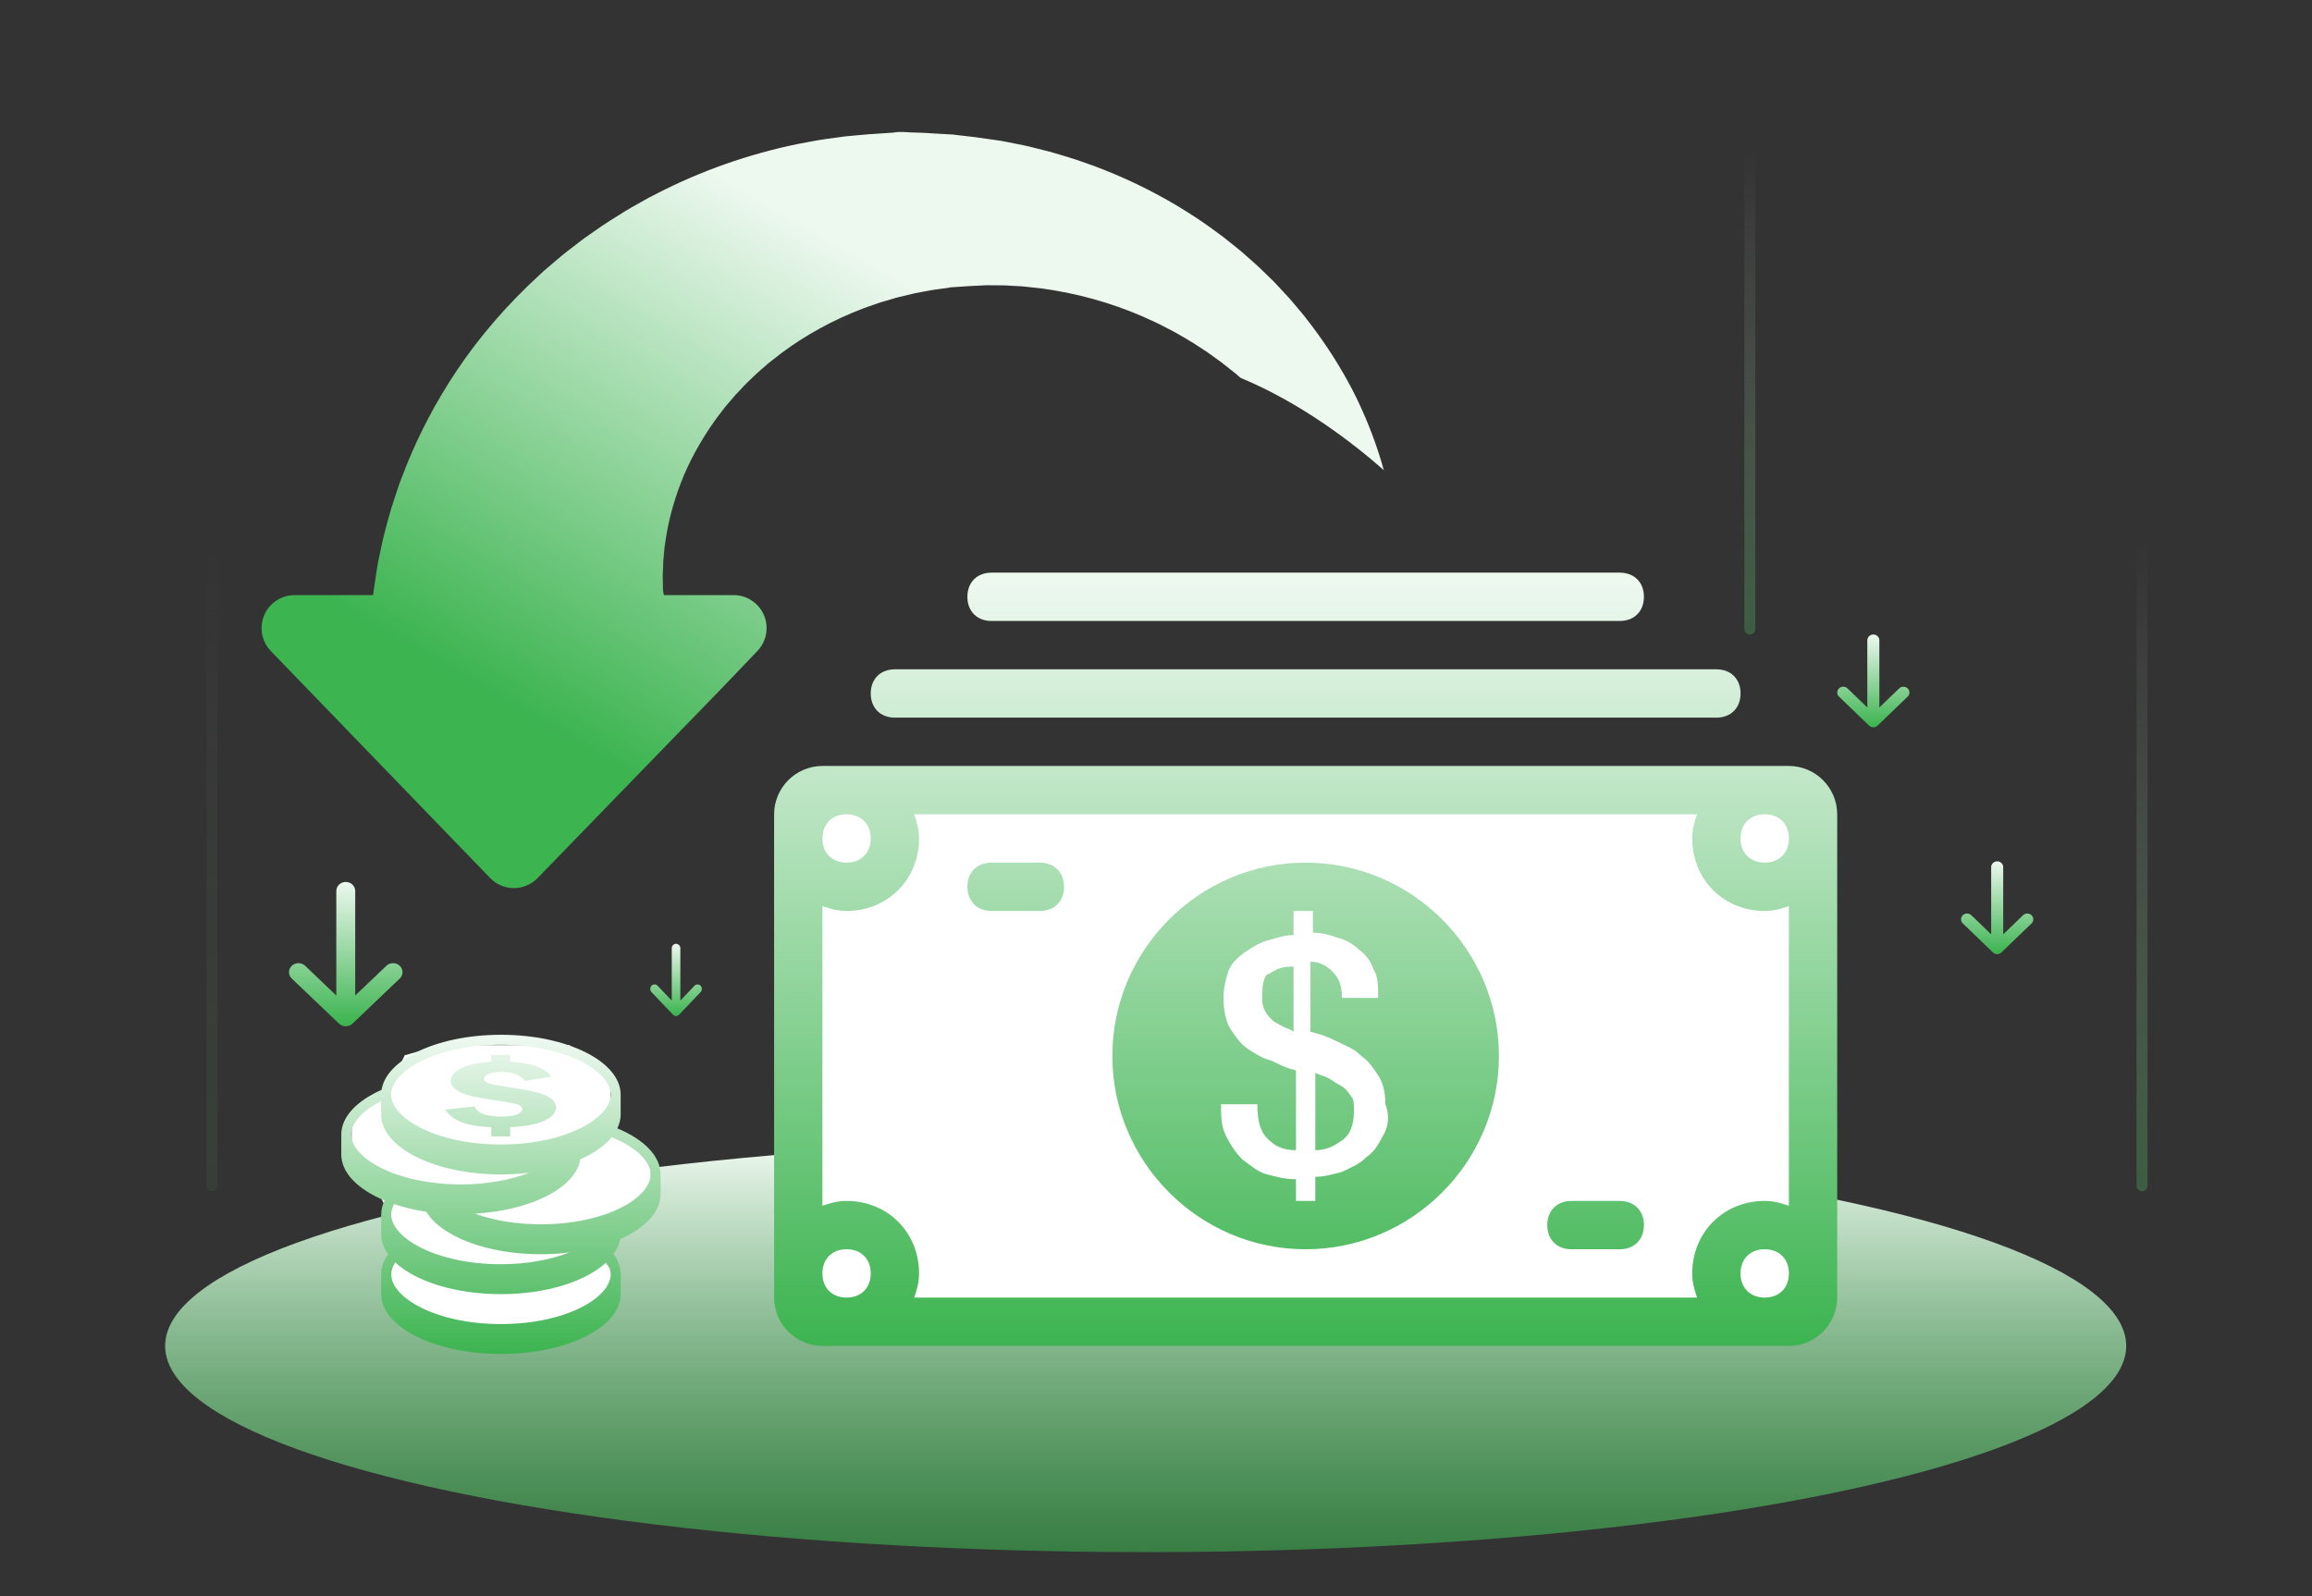 <svg height="145" viewBox="0 0 210 145" width="210" xmlns="http://www.w3.org/2000/svg" xmlns:xlink="http://www.w3.org/1999/xlink"><rect x="0" y="0" width="210" height="145" fill="#333333" stroke="none"/><linearGradient id="a" x1="50%" x2="50%" y1="1.52%" y2="100%"><stop offset="0" stop-color="#edf8ef"/><stop offset="1" stop-color="#3cb450" stop-opacity=".582"/></linearGradient><linearGradient id="b"><stop offset="0" stop-color="#edf8ef"/><stop offset="1" stop-color="#3cb450"/></linearGradient><linearGradient id="c" x1="50%" x2="50%" xlink:href="#b" y1="1.52%" y2="100%"/><linearGradient id="d" x1="61.838%" x2="19.293%" xlink:href="#b" y1="23.607%" y2="73.163%"/><linearGradient id="e" x1="50%" x2="50%" y1="1.52%" y2="100%"><stop offset="0" stop-color="#3cb450"/><stop offset="1" stop-color="#edf8ef"/></linearGradient><linearGradient id="f" x1="50%" x2="50%" y1="0%" y2="100%"><stop offset="0" stop-color="#fff" stop-opacity="0"/><stop offset="1" stop-color="#50bc62" stop-opacity=".313"/></linearGradient><g fill="none" fill-rule="evenodd"><g transform="translate(15 11)"><ellipse cx="89.062" cy="111.268" fill="url(#a)" rx="89.062" ry="18.732"/><g transform="translate(55.312 41.021)"><rect fill="#fff" height="46.831" rx=".5" width="91.875" x="1.875" y="20.606"/><path d="m19.751 4.39h57.06c1.317 0 2.195-.878 2.195-2.195 0-1.317-.878-2.195-2.195-2.195h-57.06c-1.317 0-2.195.878-2.195 2.195 0 1.317.878 2.195 2.195 2.195zm-8.778 8.781h74.616c1.317 0 2.195-.878 2.195-2.195 0-1.317-.878-2.195-2.195-2.195h-74.616c-1.317 0-2.195.878-2.195 2.195 0 1.317.878 2.195 2.195 2.195zm13.168 13.171h-4.389c-1.317 0-2.195.878-2.195 2.195 0 1.317.878 2.195 2.195 2.195h4.389c1.317 0 2.195-.878 2.195-2.195 0-1.317-.878-2.195-2.195-2.195zm52.67 30.733h-4.389c-1.317 0-2.195.878-2.195 2.195 0 1.317.878 2.195 2.195 2.195h4.389c1.317 0 2.195-.878 2.195-2.195 0-1.317-.878-2.195-2.195-2.195zm15.362-39.514h-87.784c-2.414 0-4.389 1.976-4.389 4.39v43.904c0 2.415 1.975 4.39 4.389 4.39h87.784c2.414 0 4.389-1.976 4.389-4.39v-43.904c0-2.415-1.975-4.39-4.389-4.39zm-85.59 4.39c1.317 0 2.195.878 2.195 2.195 0 1.317-.878 2.195-2.195 2.195-1.317 0-2.195-.878-2.195-2.195 0-1.317.878-2.195 2.195-2.195zm0 43.904c-1.317 0-2.195-.878-2.195-2.195 0-1.317.878-2.195 2.195-2.195 1.317 0 2.195.878 2.195 2.195 0 1.317-.878 2.195-2.195 2.195zm83.395 0c-1.317 0-2.195-.878-2.195-2.195 0-1.317.878-2.195 2.195-2.195 1.317 0 2.195.878 2.195 2.195 0 1.317-.878 2.195-2.195 2.195zm2.195-8.342c-.658-.22-1.317-.439-2.195-.439-3.731 0-6.584 2.854-6.584 6.586 0 .878.219 1.537.439 2.195h-71.105c.219-.659.439-1.317.439-2.195 0-3.732-2.853-6.586-6.584-6.586-.878 0-1.536.22-2.195.439v-27.22c.658.22 1.317.439 2.195.439 3.731 0 6.584-2.854 6.584-6.586 0-.878-.219-1.537-.439-2.195h71.105c-.219.659-.439 1.317-.439 2.195 0 3.732 2.853 6.586 6.584 6.586.878 0 1.536-.22 2.195-.439v27.22zm-2.195-31.172c-1.317 0-2.195-.878-2.195-2.195 0-1.317.878-2.195 2.195-2.195 1.317 0 2.195.878 2.195 2.195 0 1.317-.878 2.195-2.195 2.195zm-45.648 12.074c0 .439 0 .878.219 1.317.219.439.439.659.658.878.219.22.658.439 1.097.659.439.22.658.22.878.439v-5.927c-1.097 0-1.536.22-2.195.659-.439 0-.658.878-.658 1.976zm3.95-12.074c-9.656 0-17.557 7.903-17.557 17.562 0 9.659 7.901 17.562 17.557 17.562 9.656 0 17.557-7.903 17.557-17.562 0-9.659-7.901-17.562-17.557-17.562zm7.023 24.806c-.439.878-.878 1.537-1.536 1.976-.658.659-1.317.878-2.195 1.317-.878.22-1.536.439-2.414.439l-0 2.195h-1.756v-1.976c-1.097 0-1.756-.22-2.634-.439-.878-.22-1.536-.878-2.195-1.317-.658-.659-1.097-1.317-1.536-2.195-.439-.878-.439-1.756-.439-2.854h3.292c0 1.317.219 2.415.878 3.073.658.659 1.317 1.098 2.634 1.098v-7.244c-.878-.22-1.317-.439-2.195-.878-.878-.22-1.536-.659-2.195-1.098-.658-.439-1.097-1.098-1.536-1.756-.439-.659-.658-1.756-.658-2.854 0-.878.219-1.756.439-2.415.219-.659.878-1.317 1.536-1.756.658-.439 1.317-.878 2.195-1.098.878-.22 1.317-.439 2.195-.439v-2.195h1.756v1.976c.878 0 1.536.22 2.195.439.878.22 1.536.659 1.975 1.098.658.439 1.097 1.098 1.317 1.756.439.659.439 1.537.439 2.634h-3.292c0-1.098-.219-1.756-.878-2.415-.439-.439-1.097-.878-1.975-.878v6.366c.878.22 1.536.439 2.414.878.878.439 1.536.659 2.195 1.317.658.439 1.097 1.098 1.536 1.756.439.659.658 1.537.658 2.634.439 1.098.219 2.195-.219 2.854zm-3.95-4.61c-.439-.22-.658-.439-1.097-.659-.439-.22-.658-.22-1.097-.439v7.025c1.097 0 1.756-.439 2.414-.878.658-.439 1.097-1.317 1.097-2.634 0-.659 0-1.098-.219-1.317-.439-.659-.658-.878-1.097-1.098z" fill="url(#c)" fill-rule="nonzero"/></g><path d="m61.86.993c-.144 0-.29.052-.432.057-.578.025-1.156.09-1.733.115-.29.01-.576.04-.864.065l-.864.078-.866.08-.86.115c-.572.082-1.15.151-1.718.251-.568.105-1.138.212-1.704.317-4.528.926-8.89 2.473-12.839 4.511-.247.126-.495.252-.742.379-.241.138-.483.272-.72.405-.481.273-.964.537-1.43.82-.925.581-1.856 1.145-2.723 1.771-.221.153-.44.306-.661.461l-.329.229-.317.241c-.418.323-.838.646-1.254.966l-.308.241-.302.252c-.199.168-.396.337-.594.503-.392.338-.797.662-1.165 1.015-3.027 2.758-5.577 5.731-7.58 8.716-2.011 2.983-3.514 5.951-4.616 8.676-.134.344-.266.683-.394 1.012-.126.335-.262.658-.365.987-.213.654-.42 1.283-.619 1.889-.187.61-.337 1.203-.491 1.767-.077.283-.154.558-.219.83-.061.272-.118.535-.177.794-.11.52-.213 1.008-.312 1.471-.026.109-.045.243-.063.367-.02.126-.039.241-.059.361-.039.247-.071.461-.108.69-.065.461-.124.839-.179 1.228-.022.18-.045.409-.065.409h-7.118c-1.657 0-3 1.343-3 3 0 .778.302 1.525.842 2.084l19.918 20.616c1.151 1.192 3.05 1.224 4.242.073.023-.023.046-.045.069-.069l16.709-17.224 3.26-3.407c1.145-1.197 1.104-3.096-.093-4.242-.558-.534-1.301-.832-2.074-.832h-6.333c-.006 0-.014-.031-.02-.096-.008-.076-.02-.065-.028-.149-.006-.042-.012-.086-.018-.13-.004-.046-.016-.08-.014-.147-.004-.237-.008-.492-.012-.761-.002-.134-.006-.273-.012-.417.002-.14.012-.285.018-.434.014-.296.014-.612.034-.941.03-.323.061-.662.091-1.017.008-.178.047-.356.069-.537.026-.184.053-.369.079-.558.241-1.509.661-3.216 1.369-5.037.702-1.824 1.735-3.737 3.09-5.649.16-.249.355-.47.534-.711.091-.117.183-.237.276-.358l.136-.18c.049-.059.101-.115.15-.172.199-.231.398-.467.599-.7l.15-.18.162-.168c.105-.115.213-.229.323-.342.412-.463.876-.883 1.335-1.331.01-.008.018-.019.028-.027.235-.224.491-.432.739-.65l.373-.331.394-.31c2.088-1.689 4.541-3.167 7.269-4.31.343-.14.69-.277 1.035-.415.347-.134.704-.245 1.061-.371l.536-.185.548-.155.548-.163c.183-.052.365-.113.554-.151.373-.092.749-.18 1.124-.27.093-.021.187-.048.282-.065l.286-.054.574-.107.574-.109c.193-.04.388-.057.58-.086l1.171-.163c-.317-.006-.128-.004-.128-.006l.032-.002.091-.006.542-.038.724-.048.542-.038c.061-.004.093-.004.14-.006l.528-.025.532-.027.266-.013c.091-.006.197 0 .294 0 .4.002.797.006 1.195.008.201-.004.398.015.596.025l.599.034.599.031.596.063c.394.044.795.077 1.191.128.398.061.791.122 1.185.184 3.151.534 6.222 1.503 9.038 2.844.174.082.353.166.53.249.172.088.345.18.513.27.341.18.692.354 1.027.543.657.39 1.331.759 1.956 1.186.158.101.317.205.475.308l.239.153.227.164c.304.22.607.438.909.654.075.055.152.107.228.164l.214.172c.146.113.292.229.436.342.282.231.587.447.851.692.077.066.153.132.229.198 5.566 2.304 10.302 5.999 13.011 8.382-.477-1.716-1.115-3.547-1.965-5.441-.396-.893-.844-1.798-1.347-2.706-1.031-1.87-2.276-3.767-3.747-5.639-.26-.358-.562-.687-.85-1.033-.144-.172-.292-.344-.436-.518l-.223-.26-.233-.252c-.31-.335-.625-.673-.943-1.014l-.239-.254-.25-.245c-.17-.163-.337-.329-.507-.493-.668-.673-1.398-1.295-2.13-1.943-.371-.317-.759-.616-1.144-.926-.193-.157-.385-.312-.582-.465-.201-.147-.402-.296-.604-.444-3.22-2.388-6.965-4.44-11.069-5.978-.517-.184-1.035-.367-1.556-.551-.521-.176-1.055-.329-1.587-.491l-.801-.239-.812-.205-.818-.205c-.272-.067-.544-.142-.82-.193-.554-.109-1.108-.222-1.662-.333-.142-.027-.274-.057-.422-.08l-.45-.067-.909-.13-.909-.126-.221-.029-.178-.021-.361-.042-.718-.084-.361-.042-.179-.023-.091-.01-.045-.006c-.099-.002.156-.006-.233-.012l-1.714-.097c-.286-.013-.574-.05-.862-.05l-.862-.027-.862-.046z" fill="url(#d)" transform="translate(4.688)"/><g fill-rule="nonzero"><path d="m6.402 2.789-2.734-2.634c-.214-.206-.56-.206-.773 0l-2.734 2.634c-.214.206-.214.539 0 .745.214.206.56.206.773 0l1.801-1.735v6.104c0 .291.245.527.547.527.302 0 .547-.236.547-.527v-6.104l1.801 1.735c.107.103.247.154.387.154.14 0 .28-.051.387-.154.214-.206.214-.539 0-.745z" fill="url(#e)" transform="matrix(-1 0 0 -1 169.688 75.676)"/><path d="m10.061 4.338-4.297-4.098c-.336-.32-.88-.32-1.215 0l-4.297 4.098c-.336.32-.336.839 0 1.159.336.32.88.32 1.215 0l2.83-2.699v9.495c0 .453.385.82.859.82.475 0 .859-.367.859-.82v-9.495l2.83 2.699c.168.16.388.24.608.24.22 0 .44-.08.608-.24.336-.32.336-.839 0-1.159z" fill="url(#e)" transform="matrix(-1 0 0 -1 21.562 82.232)"/><path d="m4.573 2.169-1.953-2.049c-.153-.16-.4-.16-.552 0l-1.953 2.049c-.153.16-.153.419 0 .58.153.16.4.16.552 0l1.286-1.349v4.748c0 .226.175.41.391.41.216 0 .391-.183.391-.41v-4.748l1.286 1.349c.076.08.176.12.276.12.1 0 .2-.04.276-.12.153-.16.153-.419 0-.58z" fill="url(#e)" transform="matrix(-1 0 0 -1 48.75 81.296)"/><path d="m6.402 2.789-2.734-2.634c-.214-.206-.56-.206-.773 0l-2.734 2.634c-.214.206-.214.539 0 .745.214.206.56.206.773 0l1.801-1.735v6.104c0 .291.245.527.547.527.302 0 .547-.236.547-.527v-6.104l1.801 1.735c.107.103.247.154.387.154.14 0 .28-.051.387-.154.214-.206.214-.539 0-.745z" fill="url(#e)" transform="matrix(-1 0 0 -1 158.438 55.07)"/></g><rect fill="url(#f)" height="59.007" rx=".5" width="1" x="179.062" y="38.211"/><rect fill="url(#f)" height="59.007" opacity=".294" rx=".5" width="1" x="3.75" y="38.211"/><rect fill="url(#f)" height="44.021" rx=".5" width="1" x="143.438" y="2.62"/><path d="m.579 0c-.478 0-.784.677-.417 1.066l4.114 4.366c.236.25.587.25.823 0l4.115-4.366c.357-.379.079-1.066-.412-1.066l-8.223-0z" fill="url(#c)" fill-rule="nonzero" transform="translate(155.625 88.789)"/></g><g transform="translate(31 94)"><path d="m3.127 13.86 1.426 2.849v7.353l6.126 4.002h5.683l5.542-1.149 2.544-2.853.904-1.786-2.085-2.334 4.798-4.182v-4.362l-2.713-1.937-.904-.936v-4.119l-3.727-3.47h-3.628-4.456-3.622l-3.257.928-1.204 2.542-3.617 3.263v3.729z" fill="#fff"/><path d="m25.072 8.505v.002c.191-.404.303-.825.303-1.257v-1.812c0-3.002-4.869-5.438-10.875-5.438-6.006 0-10.875 2.436-10.875 5.438 0-.149.021-.294.044-.439-2.246.995-3.669 2.446-3.669 4.064v1.812c0 1.682 1.529 3.184 3.928 4.181-.191.404-.303.825-.303 1.257v1.812c0 .637.23 1.244.634 1.812-.404.568-.634 1.175-.634 1.812v1.812c0 3.002 4.869 5.437 10.875 5.437 6.006 0 10.875-2.436 10.875-5.437v-1.812c0-.648-.239-1.266-.653-1.841-.004.004-.007.009-.011.012.304-.432.543-.881.619-1.358 2.246-.997 3.669-2.446 3.669-4.064v-1.813c0-1.682-1.529-3.186-3.928-4.183zm-10.572-7.599c5.875 0 9.969 2.388 9.969 4.531 0 2.142-4.094 4.531-9.969 4.531-5.875 0-9.969-2.39-9.969-4.531 0-2.143 4.094-4.531 9.969-4.531zm-13.594 8.156c0-1.058 1.004-2.172 2.719-3.032v1.22c0 3.002 4.869 5.438 10.875 5.438.897 0 1.765-.06 2.598-.163-1.662.639-3.774 1.069-6.223 1.069-5.875 0-9.969-2.39-9.969-4.531zm23.563 12.688c0 2.142-4.094 4.531-9.969 4.531-5.875 0-9.969-2.389-9.969-4.531 0-.356.152-.717.366-1.074-.002-.002-.005-.005-.007-.009 1.825 1.722 5.443 2.896 9.609 2.896 4.172 0 7.772-1.182 9.594-2.908-.002.002-.002.002-.004.004.223.363.379.729.379 1.092zm-3.742-1.975c-1.664.641-3.776 1.069-6.227 1.069-5.875 0-9.969-2.39-9.969-4.531 0-.308.106-.619.267-.927.889.299 1.871.535 2.921.692 1.352 2.234 5.498 3.86 10.406 3.86.901 0 1.772-.06 2.609-.165-.002 0-.004.002-.007.002zm-2.602-2.556c-2.326 0-4.354-.382-5.979-.968 5.11-.301 9.146-2.352 9.56-4.937 1.234-.547 2.221-1.228 2.857-2.004-.002 0-.002 0-.002 0 2.195.892 3.533 2.166 3.533 3.377 0 2.142-4.094 4.531-9.969 4.531zm-1.689-10.461c0-.191-.152-.338-.457-.435-.304-.099-.982-.227-2.032-.379-.943-.133-1.682-.266-2.213-.396-.531-.131-.963-.315-1.294-.549-.331-.237-.497-.513-.497-.825 0-.411.297-.782.889-1.112.591-.327 1.522-.527 2.793-.602v-.648h1.717v.648c1.919.096 3.161.538 3.726 1.335l-2.365.396c-.462-.545-1.174-.818-2.14-.818-.485 0-.874.06-1.166.184-.294.12-.441.269-.441.443 0 .177.142.312.425.407.281.094.889.209 1.816.35 1.02.152 1.82.296 2.398.432.581.135 1.043.322 1.389.561.345.239.519.519.519.837 0 .492-.358.899-1.071 1.227-.713.327-1.743.52-3.09.579v.839h-1.717v-.835c-2.246-.094-3.636-.63-4.172-1.604l2.655-.283c.246.612 1.06.919 2.443.919.646 0 1.124-.065 1.428-.197.304-.131.457-.289.457-.474z" fill="url(#c)" fill-rule="nonzero"/></g></g></svg>